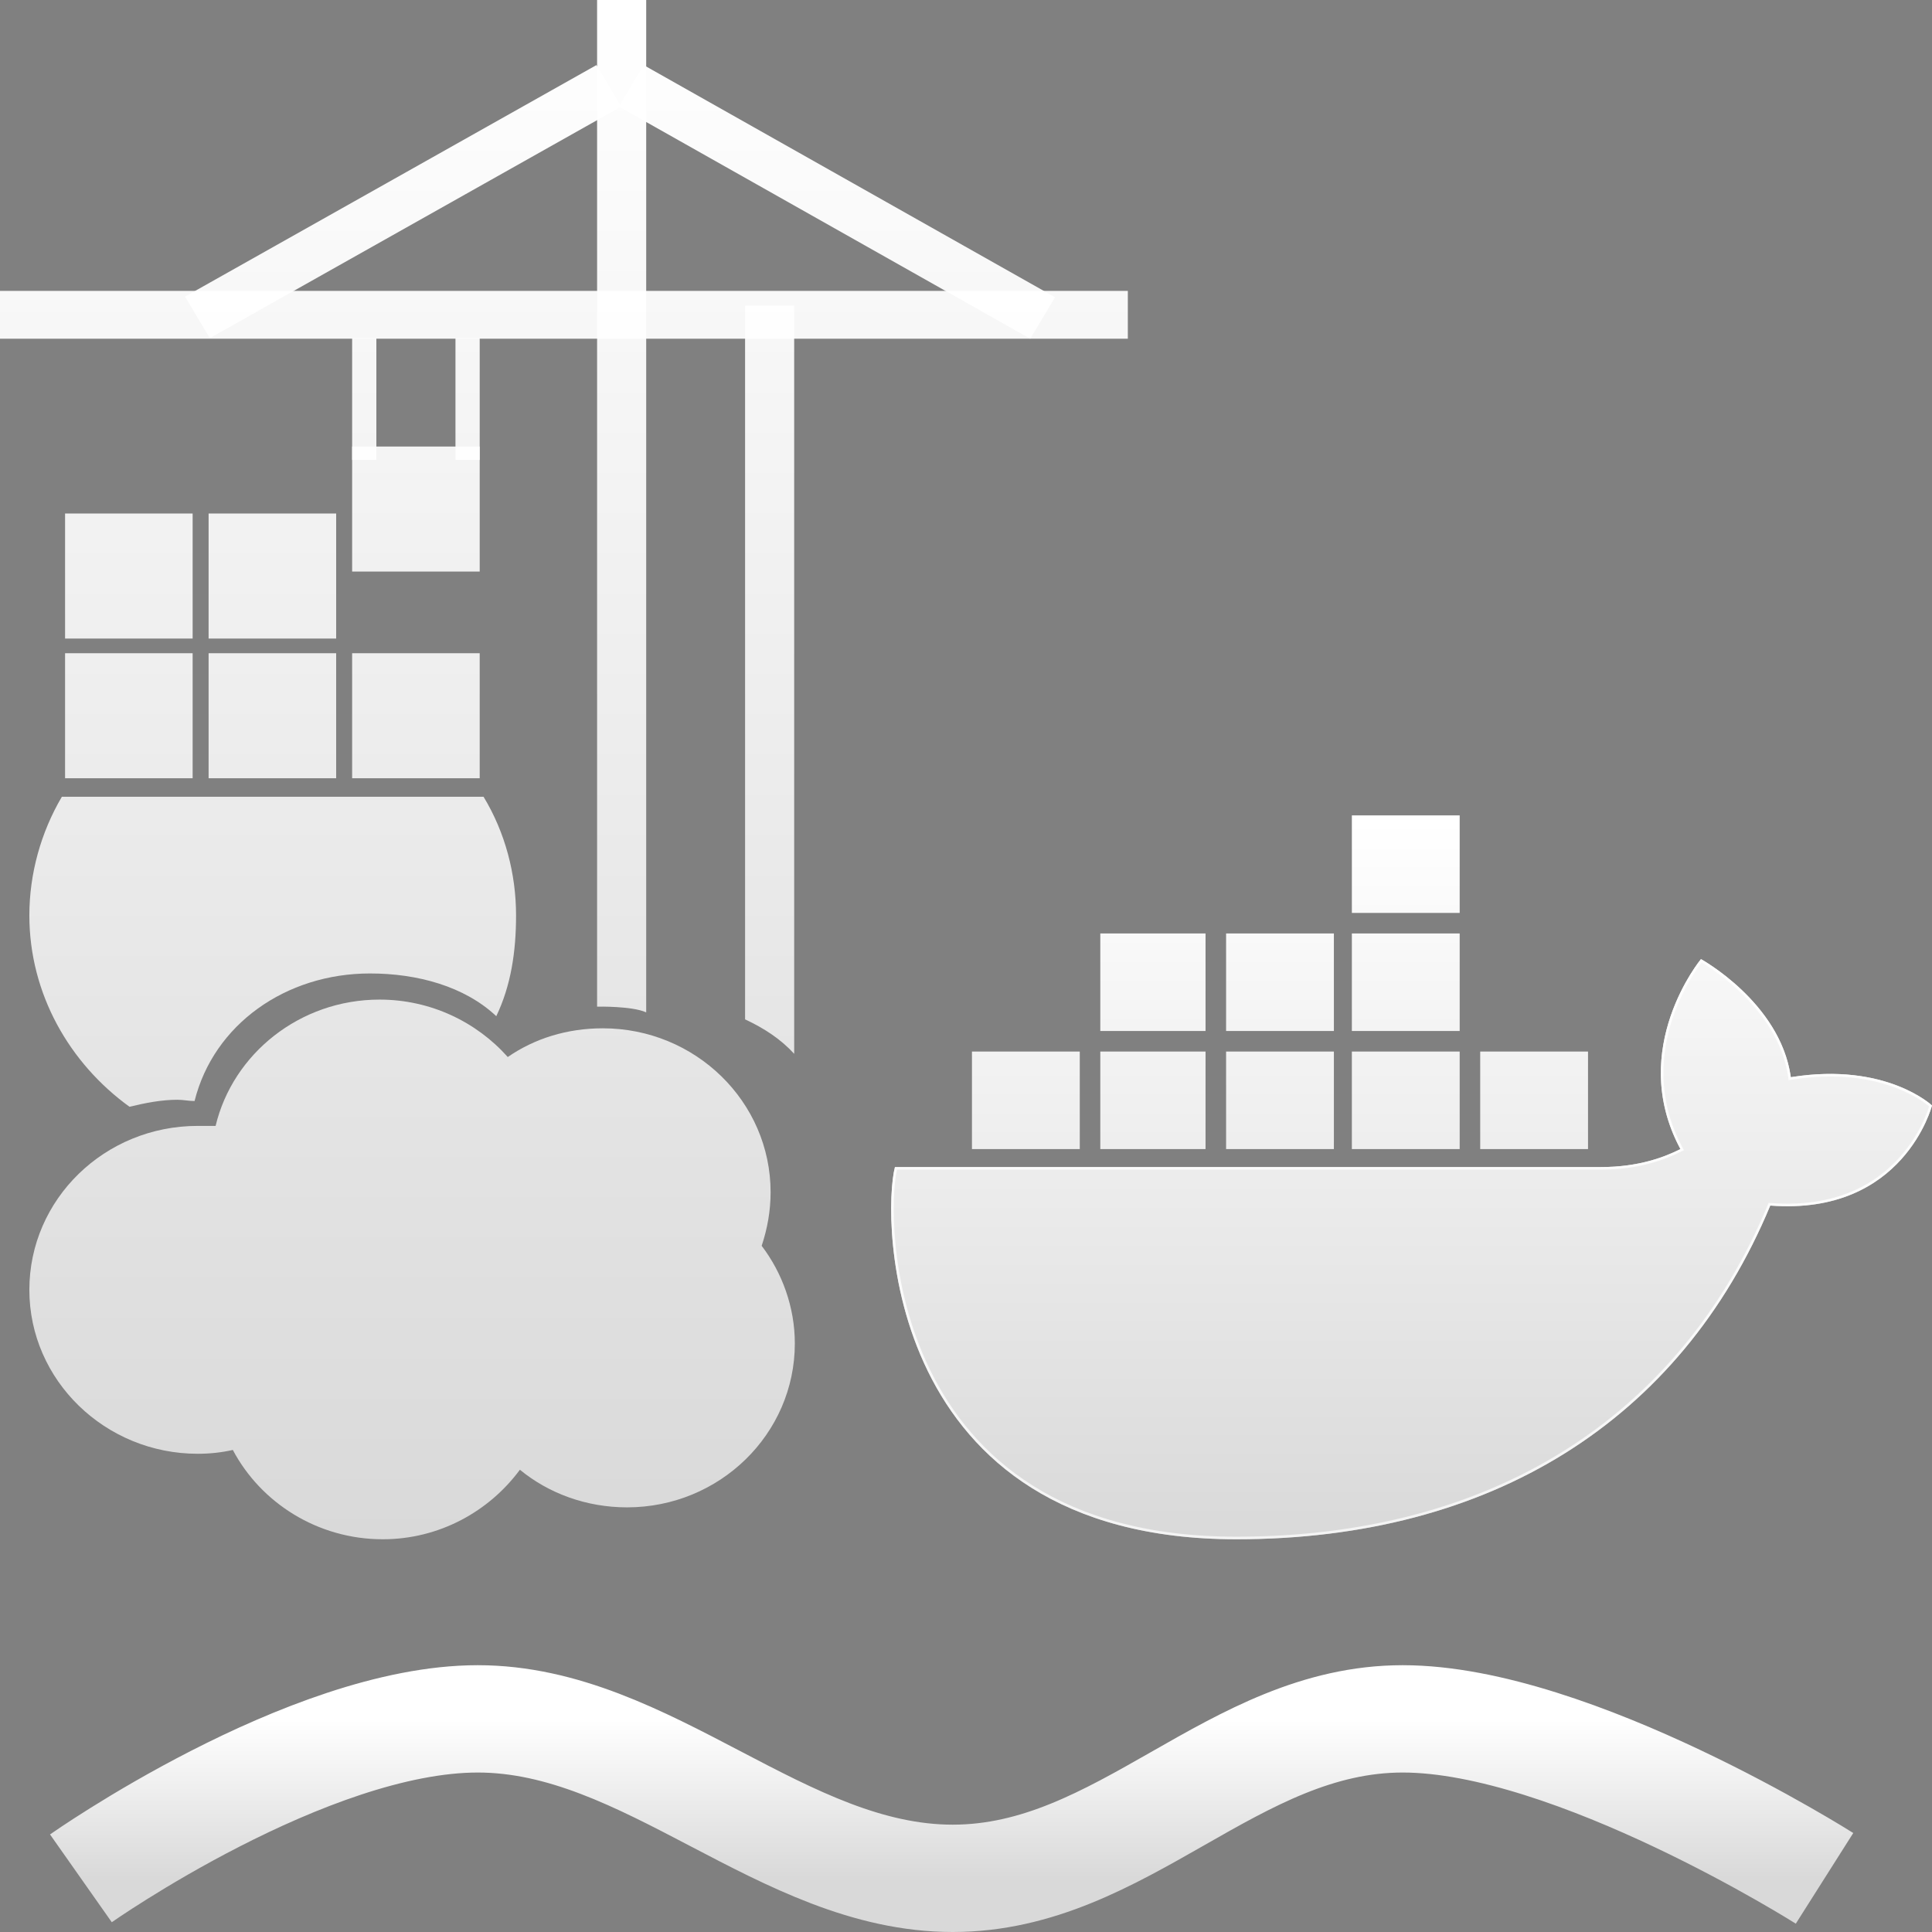 <svg width="72" height="72" viewBox="0 0 72 72" fill="none" xmlns="http://www.w3.org/2000/svg">
<rect x="0" y="0" width="72" height="72" fill="#808080" stroke="none"/>
<g id="icon-portainer-docker-containers" clip-path="url(#clip0_10355_51598)">
<g id="Vector">
<path fill-rule="evenodd" clip-rule="evenodd" d="M14.026 12.6H13.123V17.14H14.026V12.6Z" fill="url(#paint0_linear_10355_51598)"/>
<path fill-rule="evenodd" clip-rule="evenodd" d="M17.877 12.6H16.974V17.14H17.877V12.6Z" fill="url(#paint1_linear_10355_51598)"/>
<path fill-rule="evenodd" clip-rule="evenodd" d="M23.155 3.97L22.228 2.425L6.894 11.054L7.821 12.6L23.155 3.97Z" fill="url(#paint2_linear_10355_51598)"/>
<path fill-rule="evenodd" clip-rule="evenodd" d="M23.06 3.97L23.987 2.425L39.32 11.078L38.393 12.623L23.06 3.97Z" fill="url(#paint3_linear_10355_51598)"/>
<path fill-rule="evenodd" clip-rule="evenodd" d="M42.031 12.623V10.841H0V12.623H42.031Z" fill="url(#paint4_linear_10355_51598)"/>
<path fill-rule="evenodd" clip-rule="evenodd" d="M27.767 11.387H29.597V39.273C29.098 38.726 28.48 38.322 27.767 37.989V11.387Z" fill="url(#paint5_linear_10355_51598)"/>
<path fill-rule="evenodd" clip-rule="evenodd" d="M22.252 37.514V0H24.082V37.728C23.559 37.49 22.299 37.514 22.252 37.514Z" fill="url(#paint6_linear_10355_51598)"/>
<path fill-rule="evenodd" clip-rule="evenodd" d="M4.826 41.246C2.591 39.63 1.094 37.038 1.094 34.114C1.094 32.569 1.521 31.024 2.306 29.692H18.02C18.828 31.024 19.232 32.569 19.232 34.114C19.232 35.469 19.042 36.729 18.495 37.87C17.307 36.753 15.547 36.278 13.788 36.278C10.65 36.278 7.964 38.179 7.251 41.032C7.013 41.032 6.847 40.985 6.609 40.985C6.015 40.985 5.42 41.103 4.826 41.246Z" fill="url(#paint7_linear_10355_51598)"/>
<path fill-rule="evenodd" clip-rule="evenodd" d="M12.528 19.137H7.774V23.797H12.528V19.137Z" fill="url(#paint8_linear_10355_51598)"/>
<path fill-rule="evenodd" clip-rule="evenodd" d="M7.179 19.137H2.425V23.797H7.179V19.137Z" fill="url(#paint9_linear_10355_51598)"/>
<path fill-rule="evenodd" clip-rule="evenodd" d="M7.179 24.344H2.425V29.003H7.179V24.344Z" fill="url(#paint10_linear_10355_51598)"/>
<path fill-rule="evenodd" clip-rule="evenodd" d="M12.528 24.344H7.774V29.003H12.528V24.344Z" fill="url(#paint11_linear_10355_51598)"/>
<path fill-rule="evenodd" clip-rule="evenodd" d="M17.877 24.344H13.123V29.003H17.877V24.344Z" fill="url(#paint12_linear_10355_51598)"/>
<path fill-rule="evenodd" clip-rule="evenodd" d="M17.877 16.641H13.123V21.3H17.877V16.641Z" fill="url(#paint13_linear_10355_51598)"/>
<path fill-rule="evenodd" clip-rule="evenodd" d="M8.035 41.959C8.677 39.273 11.173 37.252 14.145 37.252C16.047 37.252 17.758 38.084 18.923 39.392C19.922 38.702 21.134 38.322 22.465 38.322C25.913 38.322 28.718 41.056 28.718 44.431C28.718 45.121 28.599 45.787 28.385 46.428C29.146 47.427 29.621 48.711 29.621 50.066C29.621 53.441 26.816 56.175 23.369 56.175C21.847 56.175 20.445 55.652 19.375 54.773C18.234 56.318 16.38 57.364 14.264 57.364C11.839 57.364 9.723 56.009 8.677 54.036C8.249 54.131 7.821 54.178 7.37 54.178C3.922 54.178 1.094 51.444 1.094 48.069C1.094 44.693 3.899 41.959 7.37 41.959C7.584 41.959 7.821 41.959 8.035 41.959Z" fill="url(#paint14_linear_10355_51598)"/>
</g>
<g id="Vector_2">
<path d="M55.163 41.005H59.181ZM50.38 41.005H54.398ZM45.693 41.005H49.71ZM41.005 41.005H44.927ZM36.222 41.005H40.24ZM41.005 36.605H44.927ZM45.693 36.605H49.71ZM50.38 36.605H54.398ZM50.38 32.204H54.398Z" fill="black"/>
<path fill-rule="evenodd" clip-rule="evenodd" d="M54.398 34.022H50.38V30.387H54.398V34.022ZM44.927 38.422H41.005V34.787H44.927V38.422ZM49.71 38.422H45.693V34.787H49.71V38.422ZM54.398 38.422H50.38V34.787H54.398V38.422ZM40.24 42.823H36.222V39.188H40.24V42.823ZM44.927 42.823H41.005V39.188H44.927V42.823ZM49.71 42.823H45.693V39.188H49.71V42.823ZM54.398 42.823H50.38V39.188H54.398V42.823ZM59.181 42.823H55.163V39.188H59.181V42.823Z" fill="url(#paint15_linear_10355_51598)"/>
<path d="M72 41.197C72 41.197 70.278 39.57 66.739 40.144C66.356 37.37 63.39 35.744 63.39 35.744C63.39 35.744 60.616 39.092 62.625 42.823C62.051 43.11 61.094 43.493 59.659 43.493H33.352C32.873 45.31 32.873 57.364 46.075 57.364C55.546 57.364 62.625 52.963 65.973 44.928C70.948 45.31 72 41.197 72 41.197Z" fill="url(#paint16_linear_10355_51598)"/>
<path fill-rule="evenodd" clip-rule="evenodd" d="M66.657 40.254L66.644 40.157C66.457 38.801 65.637 37.719 64.855 36.973C64.465 36.6 64.086 36.314 63.805 36.12C63.665 36.023 63.549 35.95 63.469 35.901C63.448 35.888 63.43 35.877 63.414 35.868C63.397 35.89 63.377 35.918 63.352 35.951C63.282 36.048 63.183 36.192 63.07 36.375C62.844 36.743 62.563 37.272 62.345 37.915C61.908 39.201 61.721 40.942 62.709 42.778L62.756 42.864L62.668 42.908C62.084 43.2 61.113 43.588 59.659 43.588H33.427C33.32 44.066 33.245 45.107 33.377 46.417C33.515 47.794 33.88 49.46 34.669 51.068C35.458 52.675 36.67 54.224 38.501 55.371C40.333 56.519 42.79 57.268 46.075 57.268C55.512 57.268 62.553 52.887 65.885 44.891L65.912 44.827L65.981 44.832C68.436 45.021 69.915 44.102 70.781 43.142C71.216 42.66 71.498 42.166 71.671 41.793C71.758 41.607 71.817 41.45 71.855 41.342C71.871 41.295 71.883 41.257 71.891 41.229C71.882 41.221 71.871 41.212 71.859 41.203C71.807 41.161 71.729 41.101 71.623 41.031C71.411 40.891 71.092 40.709 70.662 40.545C69.805 40.215 68.506 39.955 66.754 40.239L66.657 40.254ZM72 41.197C72 41.197 70.948 45.31 65.973 44.928C62.625 52.963 55.546 57.364 46.075 57.364C32.873 57.364 32.873 45.31 33.352 43.493H59.659C61.025 43.493 61.957 43.146 62.539 42.865C62.569 42.851 62.597 42.837 62.625 42.823C62.61 42.795 62.595 42.767 62.58 42.738C60.658 39.042 63.39 35.744 63.39 35.744C63.39 35.744 66.288 37.333 66.724 40.05C66.73 40.081 66.734 40.113 66.739 40.144C66.77 40.139 66.802 40.134 66.833 40.13C70.309 39.599 72 41.197 72 41.197Z" fill="url(#paint17_linear_10355_51598)"/>
</g>
<path id="Rectangle 34" d="M3.015 70C3.015 70 11.461 64.057 17.805 64.057C24.149 64.057 29.161 70 35.505 70C41.849 70 45.932 64.057 52.276 64.057C58.62 64.057 67.995 70 67.995 70" stroke="url(#paint18_linear_10355_51598)" stroke-width="4"/>
</g>
<defs>
<linearGradient id="paint0_linear_10355_51598" x1="21.015" y1="0" x2="21.015" y2="57.364" gradientUnits="userSpaceOnUse">
<stop stop-color="white"/>
<stop offset="1" stop-color="white" stop-opacity="0.7"/>
</linearGradient>
<linearGradient id="paint1_linear_10355_51598" x1="21.015" y1="0" x2="21.015" y2="57.364" gradientUnits="userSpaceOnUse">
<stop stop-color="white"/>
<stop offset="1" stop-color="white" stop-opacity="0.7"/>
</linearGradient>
<linearGradient id="paint2_linear_10355_51598" x1="21.015" y1="0" x2="21.015" y2="57.364" gradientUnits="userSpaceOnUse">
<stop stop-color="white"/>
<stop offset="1" stop-color="white" stop-opacity="0.7"/>
</linearGradient>
<linearGradient id="paint3_linear_10355_51598" x1="21.015" y1="0" x2="21.015" y2="57.364" gradientUnits="userSpaceOnUse">
<stop stop-color="white"/>
<stop offset="1" stop-color="white" stop-opacity="0.7"/>
</linearGradient>
<linearGradient id="paint4_linear_10355_51598" x1="21.015" y1="0" x2="21.015" y2="57.364" gradientUnits="userSpaceOnUse">
<stop stop-color="white"/>
<stop offset="1" stop-color="white" stop-opacity="0.7"/>
</linearGradient>
<linearGradient id="paint5_linear_10355_51598" x1="21.015" y1="0" x2="21.015" y2="57.364" gradientUnits="userSpaceOnUse">
<stop stop-color="white"/>
<stop offset="1" stop-color="white" stop-opacity="0.7"/>
</linearGradient>
<linearGradient id="paint6_linear_10355_51598" x1="21.015" y1="0" x2="21.015" y2="57.364" gradientUnits="userSpaceOnUse">
<stop stop-color="white"/>
<stop offset="1" stop-color="white" stop-opacity="0.7"/>
</linearGradient>
<linearGradient id="paint7_linear_10355_51598" x1="21.015" y1="0" x2="21.015" y2="57.364" gradientUnits="userSpaceOnUse">
<stop stop-color="white"/>
<stop offset="1" stop-color="white" stop-opacity="0.7"/>
</linearGradient>
<linearGradient id="paint8_linear_10355_51598" x1="21.015" y1="0" x2="21.015" y2="57.364" gradientUnits="userSpaceOnUse">
<stop stop-color="white"/>
<stop offset="1" stop-color="white" stop-opacity="0.7"/>
</linearGradient>
<linearGradient id="paint9_linear_10355_51598" x1="21.015" y1="0" x2="21.015" y2="57.364" gradientUnits="userSpaceOnUse">
<stop stop-color="white"/>
<stop offset="1" stop-color="white" stop-opacity="0.7"/>
</linearGradient>
<linearGradient id="paint10_linear_10355_51598" x1="21.015" y1="0" x2="21.015" y2="57.364" gradientUnits="userSpaceOnUse">
<stop stop-color="white"/>
<stop offset="1" stop-color="white" stop-opacity="0.7"/>
</linearGradient>
<linearGradient id="paint11_linear_10355_51598" x1="21.015" y1="0" x2="21.015" y2="57.364" gradientUnits="userSpaceOnUse">
<stop stop-color="white"/>
<stop offset="1" stop-color="white" stop-opacity="0.7"/>
</linearGradient>
<linearGradient id="paint12_linear_10355_51598" x1="21.015" y1="0" x2="21.015" y2="57.364" gradientUnits="userSpaceOnUse">
<stop stop-color="white"/>
<stop offset="1" stop-color="white" stop-opacity="0.7"/>
</linearGradient>
<linearGradient id="paint13_linear_10355_51598" x1="21.015" y1="0" x2="21.015" y2="57.364" gradientUnits="userSpaceOnUse">
<stop stop-color="white"/>
<stop offset="1" stop-color="white" stop-opacity="0.7"/>
</linearGradient>
<linearGradient id="paint14_linear_10355_51598" x1="21.015" y1="0" x2="21.015" y2="57.364" gradientUnits="userSpaceOnUse">
<stop stop-color="white"/>
<stop offset="1" stop-color="white" stop-opacity="0.7"/>
</linearGradient>
<linearGradient id="paint15_linear_10355_51598" x1="52.605" y1="30.387" x2="52.605" y2="57.364" gradientUnits="userSpaceOnUse">
<stop stop-color="white"/>
<stop offset="1" stop-color="white" stop-opacity="0.7"/>
</linearGradient>
<linearGradient id="paint16_linear_10355_51598" x1="52.605" y1="30.387" x2="52.605" y2="57.364" gradientUnits="userSpaceOnUse">
<stop stop-color="white"/>
<stop offset="1" stop-color="white" stop-opacity="0.7"/>
</linearGradient>
<linearGradient id="paint17_linear_10355_51598" x1="52.605" y1="30.387" x2="52.605" y2="57.364" gradientUnits="userSpaceOnUse">
<stop stop-color="white"/>
<stop offset="1" stop-color="white" stop-opacity="0.7"/>
</linearGradient>
<linearGradient id="paint18_linear_10355_51598" x1="35.505" y1="64.057" x2="35.505" y2="70" gradientUnits="userSpaceOnUse">
<stop stop-color="white"/>
<stop offset="1" stop-color="white" stop-opacity="0.7"/>
</linearGradient>
<clipPath id="clip0_10355_51598">
<rect width="72" height="72" fill="white"/>
</clipPath>
</defs>
</svg>
